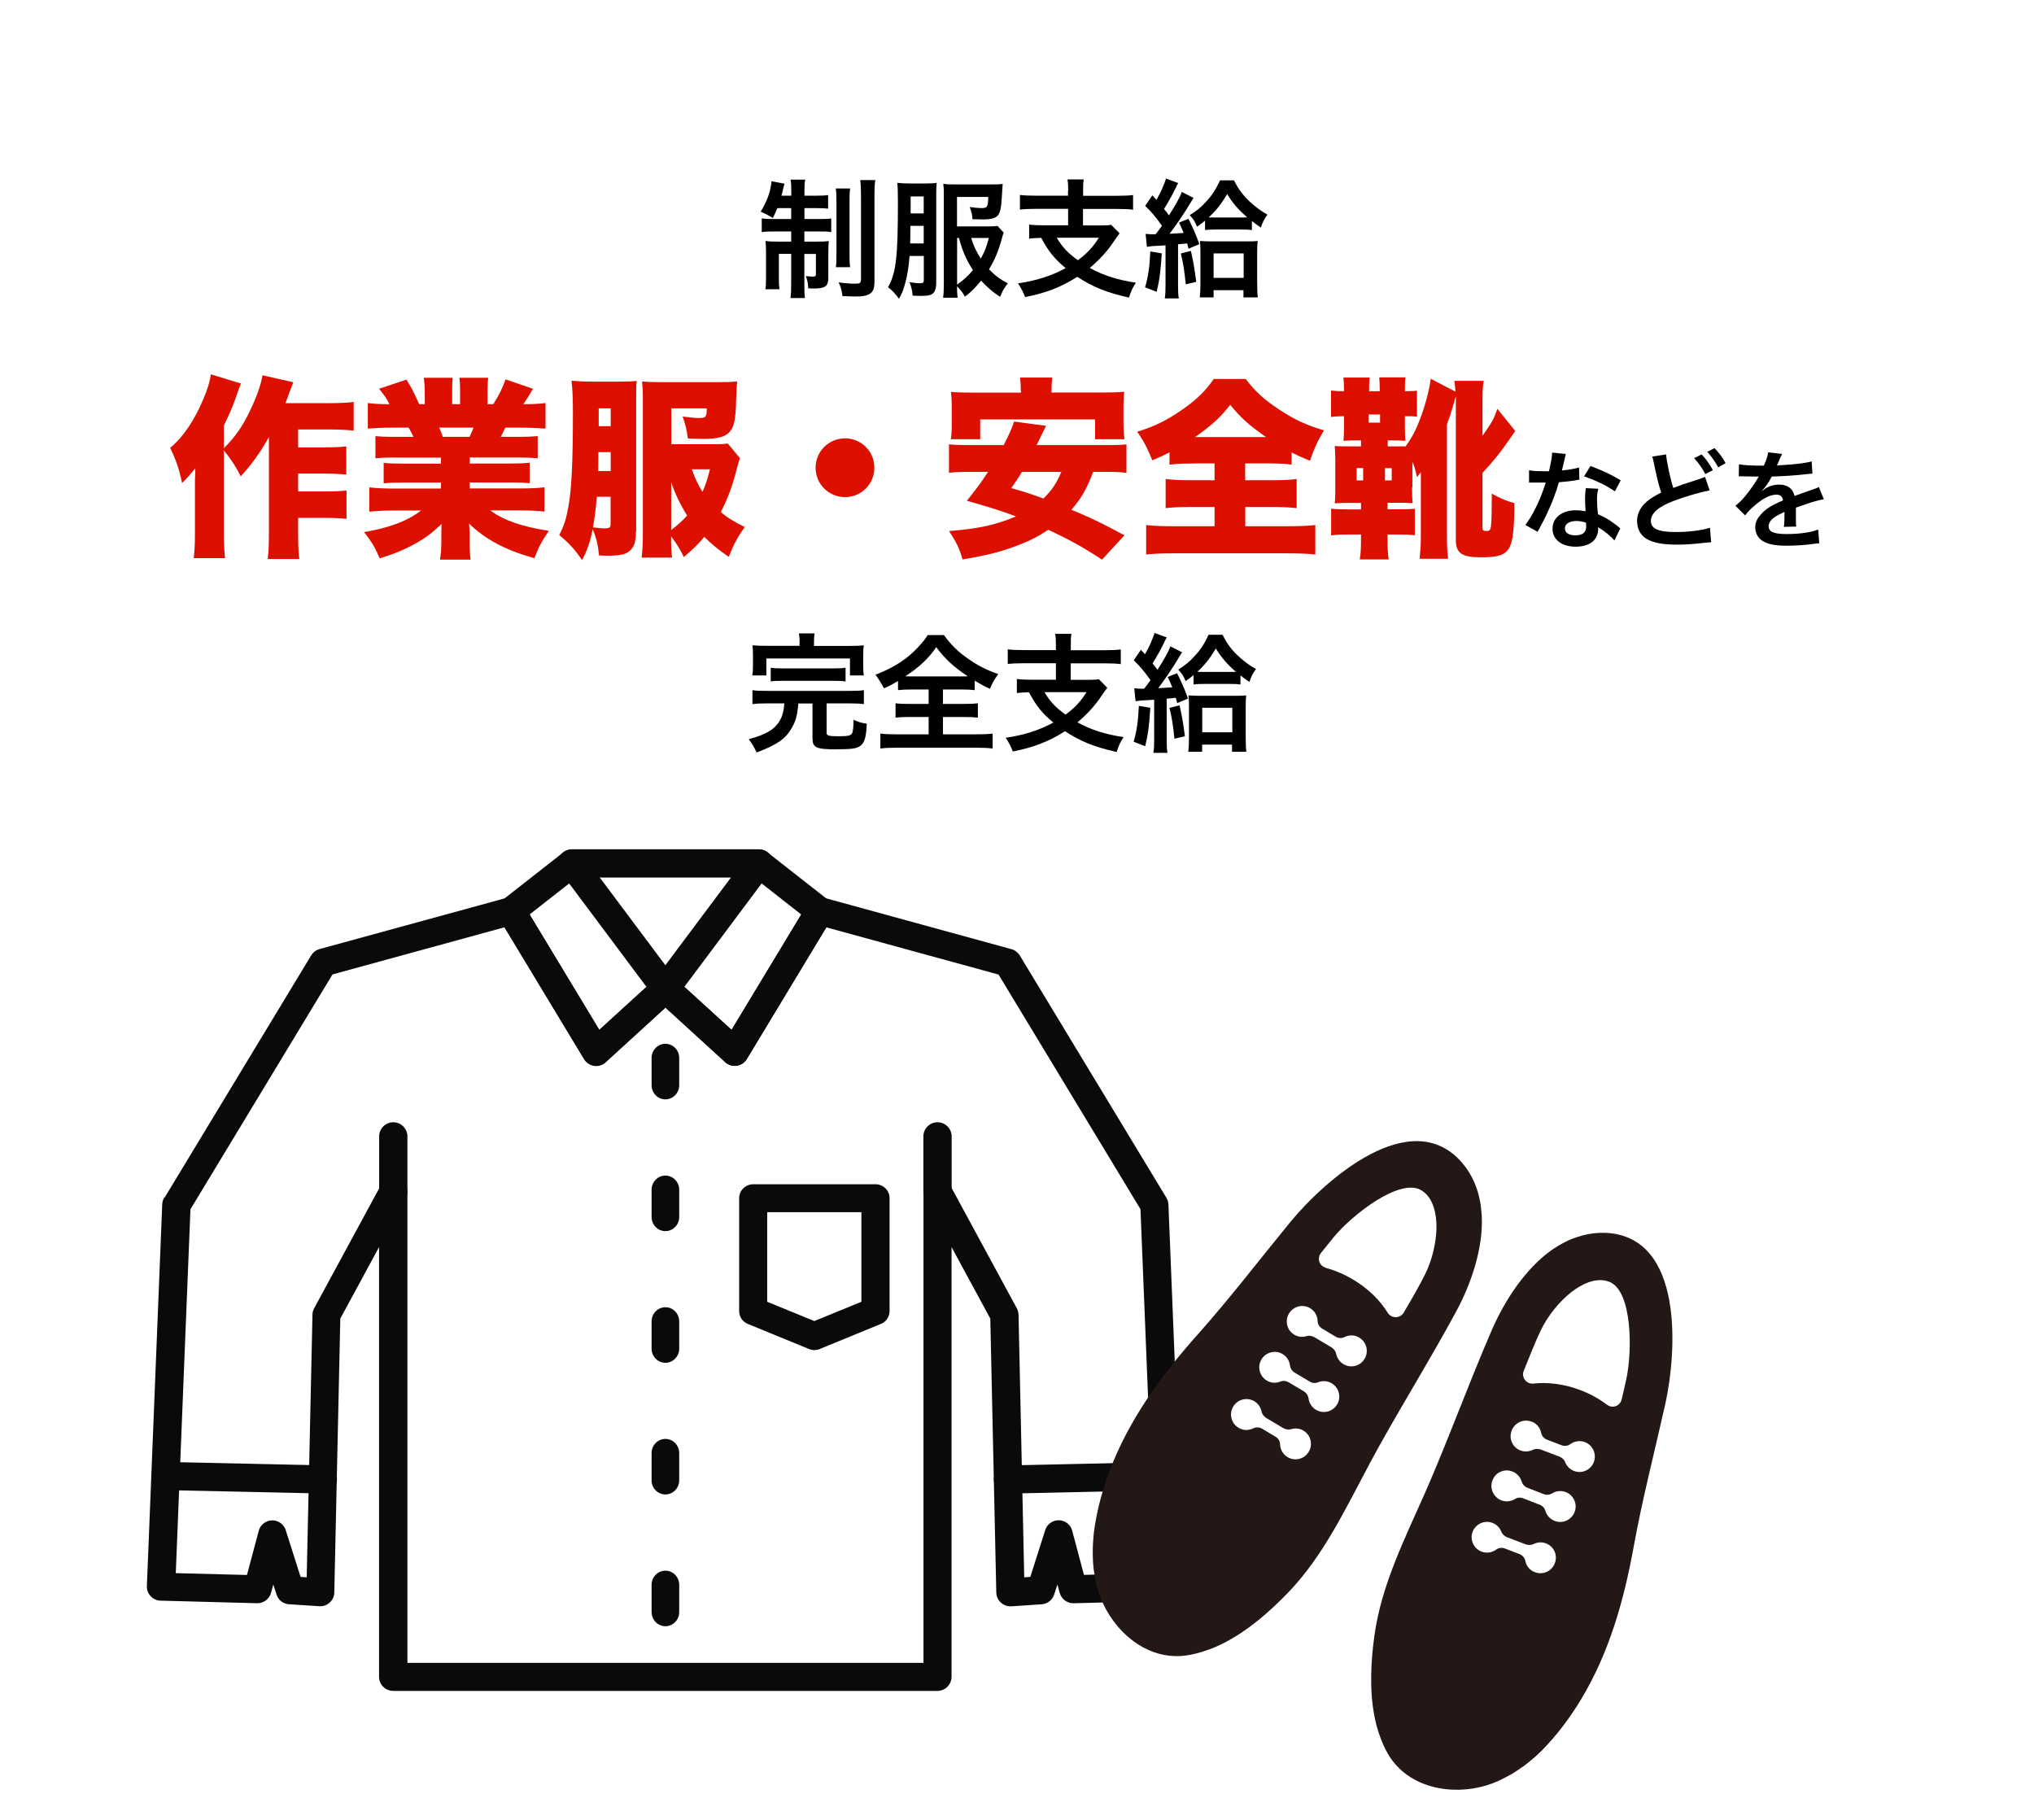 <?xml version="1.0" encoding="UTF-8"?>
<svg id="_レイヤー_2" data-name="レイヤー 2" xmlns="http://www.w3.org/2000/svg" viewBox="0 0 190.01 170.03">
  <defs>
    <style>
      .cls-1 {
        fill: none;
      }

      .cls-2 {
        fill: #0a0a0a;
        fill-rule: evenodd;
      }

      .cls-3 {
        fill: #231815;
      }

      .cls-4 {
        fill: #dd1000;
      }
    </style>
  </defs>
  <g id="_レイヤー_1-2" data-name="レイヤー 1">
    <g>
      <g>
        <path d="M72.62,19.44c-.14.36-.22.52-.42.92-.47-.28-.68-.38-1.14-.59.49-.8.83-1.62.95-2.37.06-.29.06-.36.06-.47l1.22.23c-.04.1-.1.3-.13.48-.02.13-.1.4-.16.64h.92v-.34c0-.58-.01-.83-.07-1.16h1.37c-.06.3-.07.55-.07,1.14v.36h1.02c.59,0,.88-.01,1.19-.06v1.27c-.34-.04-.64-.05-1.19-.05h-1.02v1.02h1.4c.47,0,.77-.01,1.1-.05v1.27c-.3-.05-.58-.06-1.15-.06h-1.36v.95h1.16c.53,0,.78-.01,1.12-.05-.02.29-.04.53-.04,1.07v2.4c0,.74-.3.96-1.33.96-.11,0-.22,0-.55-.02-.02-.49-.07-.74-.22-1.14.19.02.5.05.64.05.23,0,.3-.05.3-.2v-1.92h-1.08v2.83c0,.65.01.97.06,1.29h-1.36c.06-.37.07-.67.07-1.31v-2.82h-1.15v2.15c0,.52.01.85.05,1.16h-1.31c.05-.31.06-.53.06-1.17v-2.21c0-.47-.01-.79-.05-1.13.37.05.67.06,1.16.06h1.24v-.95h-1.51c-.55,0-.9.01-1.24.06v-1.28c.31.05.6.06,1.07.06h1.68v-1.02h-1.31ZM79.42,17.61c-.05.32-.06.65-.06,1.25v4.83c0,.72.01.97.06,1.27h-1.34c.05-.31.06-.53.06-1.28v-4.8c0-.61-.01-.95-.07-1.27h1.36ZM81.77,16.82c-.06.35-.08.71-.08,1.45v8.01c0,.64-.11.94-.4,1.14-.3.2-.65.28-1.45.28-.06,0-.43-.01-1.14-.04-.07-.56-.14-.82-.36-1.28.56.08,1.12.12,1.55.12s.54-.07.54-.36v-7.83c0-.72-.02-1.1-.07-1.49h1.42Z"/>
        <path d="M84.97,23.89c-.08,1.04-.19,1.71-.38,2.46-.19.72-.32,1.07-.61,1.56-.34-.47-.59-.73-1.02-1.08.76-1.36.92-2.83.92-7.93,0-.96-.01-1.37-.06-1.82.42.05.7.06,1.16.06h1.52c.48,0,.74-.01,1-.06-.02.28-.04.58-.04,1.12v8.2c0,.43-.07.71-.2.9-.2.25-.49.34-1.14.34-.31,0-.5,0-.86-.02-.04-.47-.11-.78-.3-1.26.4.06.71.1.94.1.32,0,.4-.05.4-.3v-2.25h-1.32ZM85.05,21.09l-.02,1.6v.05s1.26,0,1.26,0v-1.64h-1.24ZM86.29,18.35h-1.22v1.59h1.22v-1.59ZM93.77,21.7c-.07.22-.11.31-.18.58-.31,1.16-.65,1.96-1.2,2.88.59.6,1.07.96,1.76,1.31-.4.53-.48.67-.72,1.26-.76-.5-1.15-.85-1.78-1.51-.56.68-.94,1.06-1.51,1.5-.19-.37-.43-.68-.74-.97,0,.46.02.75.06,1.06h-1.36c.06-.42.07-.74.07-1.39v-8.25c0-.4-.01-.68-.05-1,.28.05.62.06,1.13.06h3.29c.55,0,.85-.01,1.13-.05-.02.23-.05.54-.07,1.06-.07,1.26-.17,1.7-.47,1.97-.23.19-.62.29-1.27.29-.28,0-.68-.01-1.02-.02,0-.33-.08-.68-.25-1.14.46.06.82.1,1.07.1.58,0,.64-.1.66-1.04h-2.92v2.75h2.93c.44,0,.65-.01.85-.05l.59.64ZM89.41,26.59c.55-.38,1.06-.85,1.48-1.36-.61-.94-.95-1.69-1.31-3h-.17v4.35ZM90.73,22.23c.17.64.48,1.29.89,1.93.35-.62.52-1.05.76-1.93h-1.64Z"/>
        <path d="M99.79,17.82c0-.52-.02-.76-.07-1.06h1.52c-.05.28-.06.53-.06,1.06v.47h3.21c.62,0,1.09-.02,1.46-.07v1.37c-.35-.05-.84-.07-1.45-.07h-3.23v1.54h1.61c.5,0,.79-.01,1.02-.06l.79.8c-.13.16-.32.43-.56.78-.56.86-1.34,1.71-2.23,2.45,1.22.68,2.58,1.12,4.31,1.38-.3.44-.44.77-.65,1.39-2.1-.47-3.39-1-4.82-1.94-1.51.96-2.95,1.52-4.88,1.89-.18-.48-.34-.78-.66-1.28,1.73-.25,3.12-.7,4.45-1.42-1.03-.86-1.61-1.56-2.28-2.83-.56.01-.78.04-1.13.07v-1.31c.34.05.84.07,1.45.07h2.19v-1.54h-3.05c-.62,0-1.08.02-1.45.07v-1.37c.38.05.84.07,1.46.07h3.03v-.47ZM98.72,22.21c.53.89,1.04,1.43,1.97,2.1.89-.66,1.43-1.25,1.96-2.1h-3.92Z"/>
        <path d="M108.53,23.67c-.1,1.66-.22,2.53-.48,3.59l-1.08-.42c.29-.98.42-1.87.49-3.35l1.07.18ZM107.03,21.85c.25.02.52.04.74.04.05,0,.11,0,.19-.01.24-.3.32-.43.59-.79q-.06-.08-.17-.23c-.44-.62-.83-1.07-1.4-1.63l.67-.98q.19.2.38.42c.29-.5.32-.59.48-.92.28-.66.36-.86.41-1.07l1.15.42c-.07.1-.11.18-.2.37-.35.74-.72,1.4-1.13,2.05.24.3.3.37.46.6.62-.96,1.07-1.77,1.2-2.19l1.1.56c-.08.12-.17.25-.34.54-.42.73-1.25,1.95-1.9,2.81.7-.04.9-.05,1.31-.08-.13-.33-.2-.49-.43-.97l.88-.35c.43.85.74,1.57,1.02,2.37l-1.01.42c-.07-.24-.07-.25-.13-.49q-.42.05-.85.08v3.8c0,.59.01.89.07,1.26h-1.31c.06-.42.07-.72.07-1.27v-3.69q-.43.02-1.19.07c-.25.02-.37.04-.55.07l-.12-1.2ZM111.25,23.44c.2.88.34,1.62.5,2.89l-.98.23c-.11-1.15-.23-1.96-.46-2.88l.94-.24ZM112.56,20.62c-.28.24-.4.32-.74.56-.18-.47-.31-.67-.68-1.08.73-.47,1.02-.71,1.51-1.24.55-.58.96-1.21,1.32-2.01h1.31c.42.86.9,1.49,1.66,2.16.48.42.88.71,1.46,1.04-.31.43-.47.74-.61,1.21-.41-.28-.55-.37-.84-.61v.84c-.29-.04-.56-.05-1.08-.05h-2.22c-.48,0-.77.01-1.08.05v-.88ZM113.37,27.78h-1.29c.04-.41.06-.79.06-1.24v-2.94c0-.6-.01-.78-.05-1.09.3.02.56.04,1.03.04h3.39c.47,0,.76-.01.98-.04-.04.3-.05.54-.05,1.08v2.82c0,.59.02,1.09.06,1.37h-1.34v-.67h-2.79v.67ZM115.96,20.32c.28,0,.41,0,.55-.01-.83-.73-1.36-1.33-1.87-2.18-.53.9-1.03,1.54-1.73,2.18.22.01.34.01.62.01h2.42ZM113.37,25.96h2.81v-2.29h-2.81v2.29Z"/>
      </g>
      <rect class="cls-1" width="190.01" height="170.03"/>
      <g>
        <path class="cls-4" d="M25.12,40.83c-.85,1.51-1.6,2.54-2.63,3.67-.52-1.01-.85-1.51-1.58-2.43v7.78c0,.88.04,1.55.11,2.29h-2.92c.07-.67.11-1.28.11-2.27v-4.92q.02-.59.04-1.22c-.41.52-.77.94-1.24,1.39-.31-1.42-.58-2.18-1.12-3.28,1.21-.99,2.27-2.56,3.11-4.57.38-.88.61-1.64.7-2.3l2.81.86c-.16.4-.2.49-.38,1.03-.36,1.04-.63,1.69-1.22,2.9v2.12c1.04-1.04,1.75-2.05,2.39-3.4.67-1.37,1.1-2.61,1.22-3.42l2.88.65c-.18.47-.25.65-.38.99-.18.52-.23.65-.36.96h4.09c1.06,0,1.76-.04,2.29-.11v2.68c-.58-.07-1.4-.11-2.27-.11h-2.92v1.67h2.54c.85,0,1.39-.02,1.96-.09v2.63c-.67-.05-1.3-.09-2-.09h-2.5v1.67h2.52c.85,0,1.37-.02,2-.09v2.65c-.72-.07-1.28-.09-2-.09h-2.52v1.39c0,1.28.04,1.94.11,2.45h-2.95c.07-.58.11-1.21.11-2.43v-8.95Z"/>
        <path class="cls-4" d="M36.82,42.74c-.77,0-1.19.02-1.75.07v-2.07c.52.05.92.07,1.75.07h1.8c-.18-.4-.25-.52-.45-.86h-1.58c-.86,0-1.62.04-2.23.09v-2.39c.58.07,1.04.11,2.02.11-.27-.54-.47-.83-.97-1.44l2.56-.86c.49.79.67,1.15,1.19,2.3h.52v-1.17c0-.5-.04-.94-.09-1.3h2.7c-.04.31-.05.65-.05,1.17v1.3h.74v-1.3c0-.5-.02-.83-.07-1.17h2.7c-.05.31-.07.76-.07,1.3v1.17h.54c.58-.94.83-1.44,1.15-2.32l2.56.88c-.36.63-.58.97-.9,1.44,1.08,0,1.48-.04,2.07-.11v2.39c-.61-.05-1.39-.09-2.25-.09h-1.5c-.22.47-.27.54-.43.86h1.69c.81,0,1.22-.02,1.76-.07v2.07c-.58-.05-.97-.07-1.76-.07h-4.59v.56h3.84c.76,0,1.22-.02,1.76-.07v1.91c-.52-.05-1.01-.07-1.76-.07h-3.84v.56h4.68c1.04,0,1.78-.04,2.3-.11v2.27c-.76-.07-1.4-.11-2.29-.11h-2.77c1.22.92,2.97,1.53,5.47,1.91-.68,1.01-.95,1.51-1.35,2.56-2.7-.76-4.57-1.75-6.1-3.24.04.49.05.58.05,1.03v.58c0,.76.02,1.28.09,1.76h-2.86c.09-.56.13-1.06.13-1.78v-.54c0-.45,0-.5.02-1.01-.94.88-1.46,1.28-2.43,1.82-1.04.58-2.04.99-3.35,1.39-.4-.95-.76-1.57-1.46-2.45,2.39-.41,4.05-1.04,5.33-2.02h-2.52c-.9,0-1.6.04-2.32.11v-2.27c.63.07,1.33.11,2.3.11h4.39v-.56h-3.6c-.76,0-1.24.02-1.75.07v-1.91c.5.05.97.07,1.75.07h3.6v-.56h-4.36ZM43.86,40.81c.18-.38.23-.5.38-.86h-3.21c.2.45.25.59.34.86h2.48Z"/>
        <path class="cls-4" d="M59.41,49.62c0,.97-.16,1.48-.59,1.84-.38.34-.9.45-2.09.45-.18,0-.43,0-.77-.02-.09-.96-.23-1.58-.59-2.45-.25,1.22-.49,1.91-.99,2.88-.72-1.03-1.19-1.55-2.14-2.34.45-.86.65-1.49.85-2.61.31-1.62.43-4.3.43-8.8,0-1.46-.04-2.2-.13-3.01.72.07,1.12.09,1.96.09h2.56c.88,0,1.17-.02,1.57-.07-.05.43-.05.74-.05,1.5v12.55ZM55.75,46.41c-.09,1.21-.22,2.12-.36,2.86.58.07.85.09,1.06.09.47,0,.59-.07.59-.38v-2.57h-1.3ZM57.05,44v-1.76h-1.15l-.02,1.76h1.17ZM57.05,38.15h-1.12v1.66h1.12v-1.66ZM69.11,42.81c-.11.38-.16.56-.29,1.01-.38,1.53-.81,2.7-1.48,4.01.59.52,1.21.9,2.23,1.4-.68.97-1.01,1.57-1.49,2.79-.99-.68-1.58-1.17-2.29-1.87-.5.63-1.01,1.12-1.91,1.89-.34-.72-.74-1.37-1.19-1.93,0,.94.02,1.4.09,1.98h-2.84c.07-.65.11-1.1.11-2.2v-12.89c0-.56-.04-1.03-.07-1.37.4.05.95.07,1.71.07h5.37c.9,0,1.39-.02,1.8-.07-.04.45-.05.68-.09,1.69-.04,1.91-.2,2.63-.68,3.1-.41.4-1.12.58-2.32.58-.45,0-1.01-.02-1.51-.04-.13-.9-.22-1.28-.49-2.05.83.11,1.21.14,1.51.14.67,0,.74-.09.74-.9h-3.31v3.35h4.02c.67,0,.92-.02,1.26-.07l1.13,1.37ZM62.7,49.51c.49-.36,1.12-.92,1.49-1.35-.59-.92-1.17-2.11-1.49-3.12v4.47ZM64.63,43.84c.27.79.58,1.44.99,2.11.31-.67.45-1.12.7-2.11h-1.69Z"/>
        <path class="cls-4" d="M81.68,43.69c0,1.53-1.22,2.75-2.74,2.75s-2.75-1.22-2.75-2.74,1.22-2.75,2.75-2.75,2.74,1.22,2.74,2.74Z"/>
        <path class="cls-4" d="M102.12,44.09c-.63,1.64-1.1,2.45-2.03,3.53,1.94.81,2.97,1.31,4.95,2.39l-2.09,2.27c-1.85-1.21-3.06-1.87-5.02-2.79-.92.61-1.75,1.04-2.86,1.46-1.55.59-2.81.92-5.15,1.31-.31-1.06-.56-1.57-1.26-2.65,2.81-.23,4.32-.56,6.25-1.37-1.39-.52-2.36-.83-4.59-1.46.95-1.19,1.31-1.67,1.98-2.7h-1.51c-1.03,0-1.58.02-2.14.09v-2.66c.56.05.9.07,2.14.07h2.97c.52-1.01.81-1.67.97-2.2l2.99.4c-.45.92-.56,1.12-.88,1.8h6.27c1.28,0,1.64-.02,2.12-.07v2.66c-.58-.07-1.12-.09-2.12-.09h-.97ZM95.36,36.51c0-.5-.02-.86-.07-1.24h3.01c-.04.34-.07.74-.07,1.22v.18h4.59c1.04,0,1.6-.02,2.2-.07-.05.49-.07.92-.07,1.4v1.64c0,.54.04.95.09,1.39h-2.74v-1.85h-10.73v1.85h-2.75c.07-.4.09-.77.09-1.4v-1.62c0-.43-.02-.94-.07-1.4.61.05,1.13.07,2.2.07h4.34v-.16ZM95.46,44.09c-.34.58-.49.79-.99,1.51,1.28.36,1.67.49,3.01.97.79-.79,1.21-1.41,1.67-2.49h-3.69Z"/>
        <path class="cls-4" d="M111.52,43.3c-1.01,0-1.73.04-2.27.11v-1.15c-.63.32-.86.43-1.6.74-.52-1.24-.72-1.64-1.41-2.67,1.62-.5,2.75-1.06,4.11-2,1.37-.94,2.27-1.8,3.03-2.93h2.99c.86,1.15,1.75,1.96,3.1,2.84,1.42.94,2.56,1.48,4.21,1.96-.63,1.06-.92,1.71-1.31,2.84-.77-.31-.97-.4-1.71-.77v1.13c-.59-.07-1.26-.11-2.18-.11h-2.16v1.57h2.52c1.01,0,1.76-.04,2.29-.11v2.72c-.54-.07-1.31-.11-2.3-.11h-2.5v1.8h3.91c1.12,0,2.02-.04,2.63-.11v2.75c-.59-.07-1.5-.11-2.58-.11h-10.73c-1.06,0-1.89.04-2.49.11v-2.75c.58.07,1.46.11,2.56.11h3.83v-1.8h-2.3c-.97,0-1.75.04-2.27.11v-2.72c.63.07,1.3.11,2.27.11h2.3v-1.57h-1.93ZM118.27,40.83c-1.58-1.1-2.32-1.76-3.35-3.01-.9,1.17-1.8,1.98-3.29,3.01h6.64Z"/>
        <path class="cls-4" d="M131.91,45.53c0,.67.02,1.15.05,1.48-.41-.04-.72-.04-1.57-.04h-.77v.61h.79c1.04,0,1.31-.02,1.76-.05v2.47c-.5-.05-.9-.07-1.76-.07h-.79v.31c0,.99.02,1.44.11,2.02h-2.7c.09-.61.11-1.04.11-2.02v-.31h-1.03c-1.06,0-1.3.02-1.76.09v-2.5c.52.05.79.07,1.76.07h1.03v-.61h-.92c-.79,0-1.12.02-1.53.04.04-.41.05-.88.05-1.49v-2.36c0-.59-.02-1.01-.05-1.51.43.04.67.04,1.57.04h.88v-.56h-.43c-.4,0-.7,0-1.21.04.04-.34.05-.68.05-1.13v-1.17c-.41,0-.77.02-1.21.07v-2.47c.4.05.76.07,1.21.07v-.13c0-.56-.02-.85-.05-1.15h2.45c-.04.25-.05.5-.05,1.19v.09h.99v-.11c0-.72-.02-.88-.05-1.19h2.45c-.04.31-.05.67-.05,1.19v.11c.52,0,.79-.02,1.13-.05v2.43c-.36-.05-.52-.05-1.13-.05v1.13c0,.5.02.83.05,1.17-.56-.04-.85-.04-1.22-.04h-.43v.56h1.66c.58-.77,1.01-1.58,1.49-2.92.41-1.12.77-2.56.86-3.4l2.32,1.21c-.04-.43-.05-.58-.11-1.01h2.74c-.09.58-.11,1.01-.11,1.96v3.17c.97-1.39,1.06-1.57,1.39-2.52l1.67,2.07c-.16.22-.18.25-.59.85-.68,1.01-1.51,2.05-2.47,3.06v5.09c0,.29.05.34.38.34.47,0,.47-.07.49-3.48.99.52,1.37.68,2.11.88-.04,4.61-.32,5.06-3.17,5.06-1.75,0-2.3-.4-2.3-1.6v-13.45q-.05.16-.25.88c-.13.45-.36,1.19-.58,1.73v10.55c0,.76.02,1.26.11,2.03h-2.66c.07-.76.11-1.24.11-2.03v-6.05c-.13.16-.18.23-.36.45-.18-.79-.23-.99-.43-1.41v2.38ZM126.73,43.73v1.15h.61v-1.15h-.61ZM127.86,38.72v.76h1.06v-.76h-1.06ZM129.38,44.88h.63v-1.15h-.63v1.15Z"/>
        <path d="M146.28,42.4q-.06.19-.16.67c-.05.24-.1.44-.21.88.69-.07,1.21-.16,1.6-.28l.03,1.15c-.11,0-.13,0-.32.05-.36.06-.97.13-1.59.18-.29,1-.65,1.95-1.1,2.9-.23.49-.32.67-.7,1.37q-.13.24-.19.36l-1.15-.64c.35-.46.63-.91.97-1.6.39-.8.56-1.21.94-2.36-.45,0-.51,0-.63,0-.13,0-.19,0-.4,0h-.53v-1.15c.36.07.74.09,1.35.09.12,0,.29,0,.51,0,.17-.71.28-1.31.3-1.74l1.28.13ZM150.81,50.49c-.36-.43-.94-.9-1.53-1.24,0,.09.02.16.02.2,0,.37-.17.8-.43,1.06-.35.36-.95.56-1.66.56-1.32,0-2.18-.66-2.18-1.68s.89-1.72,2.16-1.72c.3,0,.51.02.93.09-.03-.46-.05-.85-.05-1.15,0-.39.02-.68.08-1.01l1.16.06c-.1.37-.12.6-.12,1.01s.02.8.09,1.37c.72.32.82.37,1.58.92.15.1.19.14.35.27q.08.08.15.14l-.55,1.12ZM147.26,48.67c-.65,0-1.07.27-1.07.69s.36.65.98.65c.68,0,1.01-.28,1.01-.84,0-.1-.02-.34-.02-.34-.35-.12-.59-.16-.9-.16ZM150.86,45.9c-.87-.58-1.76-1.01-2.88-1.4l.6-.97c1.18.45,1.93.8,2.82,1.34l-.54,1.03Z"/>
        <path d="M155.65,42.45c0,.48.39,2.32.66,3.13.62-.24,1-.37,2.26-.77q.53-.17.71-.26l.43,1.26c-.87.17-2.18.54-3.3.96-1.46.54-2.19,1.17-2.19,1.89s.68,1.04,2.29,1.04c1.25,0,2.48-.15,3.23-.4l.11,1.36c-.21,0-.28.02-.81.07-1.08.11-1.64.15-2.34.15-1.39,0-2.26-.17-2.9-.55-.55-.33-.87-.94-.87-1.67,0-.66.32-1.3.89-1.79.39-.32.71-.53,1.36-.85-.23-.73-.42-1.47-.67-2.71-.11-.5-.11-.51-.16-.66l1.3-.2ZM158.96,42.45c.44.47.71.85,1.05,1.47l-.7.37c-.33-.61-.61-1.01-1.05-1.49l.7-.35ZM160.51,43.66c-.3-.55-.63-1.02-1.02-1.45l.67-.35c.45.46.73.84,1.04,1.41l-.69.39Z"/>
        <path d="M162.45,43.37c.41.09,1.05.13,2.32.13.27-.6.36-.9.4-1.24l1.31.14q-.06.1-.4.9c-.05.11-.07.14-.09.18q.08,0,.63-.04c1.16-.07,2.07-.18,2.62-.34l.07,1.14q-.28.02-.79.08c-.73.09-2,.17-3.01.2-.29.57-.57.97-.92,1.33v.02q.08-.05.21-.15c.37-.28.9-.45,1.41-.45.78,0,1.27.37,1.43,1.06.77-.28,1.28-.46,1.53-.54.54-.19.58-.2.74-.3l.47,1.15c-.28.04-.58.12-1.11.27-.14.04-.64.21-1.5.51v.11q0,.26,0,.4v.4c0,.17,0,.26,0,.33,0,.22,0,.36.03.53l-1.16.03c.04-.18.06-.69.06-1.16v-.24c-.49.23-.75.37-.96.52-.35.26-.52.53-.52.82,0,.52.48.73,1.69.73s2.23-.15,2.94-.42l.1,1.29c-.17,0-.22,0-.46.04-.72.11-1.68.18-2.56.18-1.06,0-1.72-.12-2.23-.42-.46-.26-.73-.74-.73-1.29,0-.41.12-.73.44-1.11.45-.56,1.02-.94,2.15-1.41-.05-.37-.25-.54-.61-.54-.58,0-1.28.35-2.05,1.03-.42.35-.65.6-.87.91l-.91-.9c.26-.2.55-.48.9-.89.39-.46,1-1.33,1.2-1.71q.04-.08.08-.13s-.17,0-.17,0c-.16,0-1.04-.02-1.26-.02q-.19,0-.28,0s-.09,0-.16,0l.02-1.14Z"/>
        <path d="M71.57,65.71c-.59,0-.95.02-1.28.07v-1.31c.32.06.67.07,1.28.07h7.86c.6,0,.94-.01,1.27-.07v1.31c-.36-.05-.71-.07-1.27-.07h-2.21v2.73c0,.29.16.34,1.15.34.89,0,1.16-.07,1.25-.32.06-.16.11-.61.11-1.02v-.2c.52.23.73.29,1.24.37-.05,1.2-.19,1.73-.55,2.03-.34.29-.84.36-2.37.36-1.8,0-2.15-.17-2.15-1.03v-3.25h-1.32c-.1,1.12-.23,1.61-.61,2.28-.59,1.03-1.36,1.56-3.29,2.3-.2-.46-.42-.83-.73-1.24,1.01-.3,1.37-.44,1.82-.7.78-.43,1.27-1.13,1.42-2,.04-.19.05-.31.08-.65h-1.69ZM74.7,60.05c0-.35-.02-.62-.07-.88h1.47c-.05.23-.06.52-.06.88v.29h3.32c.61,0,.92-.01,1.33-.05-.04.26-.05.49-.05.91v.98c0,.38.01.66.05.92h-1.29v-1.59h-7.81v1.59h-1.31c.04-.28.06-.54.06-.94v-.97c0-.4-.01-.63-.05-.91.38.04.72.05,1.31.05h3.09v-.29ZM72,62.38c.32.05.6.06,1.14.06h4.7c.54,0,.82-.01,1.15-.06v1.28c-.34-.05-.62-.06-1.15-.06h-4.7c-.53,0-.82.01-1.14.06v-1.28Z"/>
        <path d="M85.2,64.41c-.58,0-.98.02-1.31.06v-.85c-.58.34-.79.46-1.31.68q-.36-.67-.79-1.27c1.14-.44,2.11-.97,2.9-1.58.4-.31.95-.83,1.32-1.26.25-.28.38-.44.65-.86h1.52c.67.91,1.25,1.49,2.13,2.12,1,.71,1.79,1.12,2.94,1.52-.43.62-.58.89-.77,1.38-.54-.25-.89-.44-1.43-.76v.88c-.35-.04-.72-.06-1.27-.06h-1.69v1.35h1.94c.62,0,1.01-.02,1.32-.06v1.34c-.32-.04-.73-.06-1.32-.06h-1.94v1.62h3.12c.64,0,1.15-.02,1.52-.07v1.4c-.4-.06-.9-.08-1.51-.08h-7.48c-.61,0-1.1.02-1.5.08v-1.4c.35.05.86.07,1.54.07h2.97v-1.62h-1.76c-.6,0-1.01.02-1.33.06v-1.34c.37.05.73.06,1.33.06h1.76v-1.35h-1.56ZM89.85,63.19c.25,0,.34,0,.56-.01-1.32-.88-2.08-1.57-2.95-2.72-.7,1.03-1.56,1.85-2.89,2.72.24.01.35.01.53.01h4.75Z"/>
        <path d="M98.64,60.27c0-.52-.02-.76-.07-1.06h1.52c-.05.28-.06.53-.06,1.06v.47h3.21c.62,0,1.09-.02,1.46-.07v1.37c-.35-.05-.84-.07-1.45-.07h-3.23v1.54h1.61c.5,0,.79-.01,1.02-.06l.79.8c-.13.16-.32.43-.56.78-.56.86-1.34,1.71-2.23,2.45,1.22.68,2.58,1.12,4.31,1.38-.3.44-.44.77-.65,1.39-2.1-.47-3.39-1-4.82-1.94-1.51.96-2.95,1.52-4.88,1.89-.18-.48-.34-.78-.66-1.28,1.73-.25,3.12-.7,4.45-1.42-1.03-.86-1.61-1.56-2.28-2.83-.56.01-.78.04-1.13.07v-1.31c.34.05.84.07,1.45.07h2.2v-1.54h-3.05c-.62,0-1.08.02-1.45.07v-1.37c.38.05.84.07,1.46.07h3.04v-.47ZM97.57,64.66c.53.89,1.04,1.43,1.97,2.1.89-.66,1.43-1.25,1.96-2.1h-3.92Z"/>
        <path d="M107.46,66.12c-.1,1.66-.22,2.53-.48,3.59l-1.08-.42c.29-.98.42-1.87.49-3.35l1.07.18ZM105.96,64.3c.25.02.52.04.74.04.05,0,.11,0,.19-.01.24-.3.32-.43.59-.79q-.06-.08-.17-.23c-.44-.62-.83-1.07-1.4-1.63l.67-.98q.19.2.38.42c.29-.5.32-.59.48-.92.28-.66.36-.86.41-1.07l1.15.42c-.07.1-.11.18-.2.37-.35.74-.72,1.4-1.13,2.05.24.3.3.37.46.6.62-.96,1.07-1.77,1.2-2.19l1.1.56c-.08.12-.17.25-.34.54-.42.73-1.25,1.96-1.89,2.81.7-.04.9-.05,1.31-.08-.13-.34-.2-.49-.43-.97l.88-.35c.43.85.74,1.57,1.02,2.37l-1.01.42c-.07-.24-.07-.25-.13-.49q-.42.05-.85.08v3.8c0,.59.01.89.07,1.26h-1.31c.06-.42.07-.72.07-1.27v-3.69q-.43.02-1.19.07c-.25.02-.37.04-.55.07l-.12-1.2ZM110.19,65.89c.2.88.34,1.62.5,2.89l-.98.23c-.11-1.15-.23-1.96-.46-2.88l.94-.24ZM111.49,63.07c-.28.24-.4.32-.74.56-.18-.47-.31-.67-.68-1.08.73-.47,1.02-.71,1.51-1.24.55-.58.96-1.21,1.32-2.01h1.31c.42.86.9,1.49,1.66,2.16.48.42.88.71,1.46,1.04-.31.43-.47.74-.61,1.21-.41-.28-.55-.37-.84-.61v.84c-.29-.04-.56-.05-1.08-.05h-2.22c-.48,0-.77.01-1.08.05v-.88ZM112.31,70.23h-1.3c.04-.41.06-.79.06-1.24v-2.94c0-.6-.01-.78-.05-1.09.3.02.56.04,1.03.04h3.39c.47,0,.76-.01.98-.04-.04.3-.05.54-.05,1.08v2.82c0,.59.02,1.09.06,1.37h-1.34v-.67h-2.79v.67ZM114.9,62.77c.28,0,.41,0,.55-.01-.83-.73-1.35-1.33-1.87-2.18-.53.9-1.03,1.54-1.73,2.18.22.01.34.01.62.01h2.42ZM112.31,68.41h2.81v-2.29h-2.81v2.29Z"/>
      </g>
      <g>
        <path class="cls-2" d="M31.05,91.05l-13.26,21.92-1.37,33.99,6.65.17,1.1-4.12c.18-.7.9-1.12,1.6-.94.45.12.79.46.92.87h0s1.39,4.37,1.39,4.37l.57.04.54-24.54c0-.22.06-.42.16-.6h0s6.24-11.51,6.24-11.51c.34-.64,1.14-.88,1.78-.53.44.24.69.69.69,1.16h0v44.01h48.21v-44.01c0-.73.59-1.32,1.32-1.32.53,0,.99.32,1.2.77l6.2,11.44c.11.21.16.44.16.67l.53,24.46.57-.04,1.39-4.37c.22-.69.96-1.08,1.65-.86.47.15.8.54.89.99l1.08,4.05,6.65-.17-1.37-33.99-13.26-21.92-16.09-4.41-7.39,12.24c-.22.41-.66.69-1.16.69-.37,0-.7-.15-.94-.4l-5.53-5.05-5.54,5.06h0s0,0,0,0c-.51.51-1.35.51-1.86,0-.09-.09-.17-.2-.23-.31l-7.39-12.24-16.09,4.41h0ZM15.37,111.89l13.7-22.64h0c.17-.28.44-.49.78-.59l17.46-4.78c.58-.21,1.24.01,1.57.56l7.11,11.77,5.29-4.83c.5-.45,1.26-.46,1.77,0l5.29,4.83,7.11-11.77h0c.29-.49.89-.74,1.47-.59l17.46,4.79c.35.07.68.28.88.61l13.7,22.64h0c.11.18.18.4.19.63l1.44,35.66h0v.02c.02.72-.56,1.33-1.28,1.34l-8.94.23c-.62.05-1.21-.35-1.38-.98l-.21-.77-.3.93h0c-.16.5-.61.88-1.17.92l-2.84.19h0s-.04,0-.06,0c-.72.01-1.32-.56-1.34-1.29l-.56-25.59-3.62-6.68v40.14c0,.73-.59,1.32-1.32,1.32h-50.84c-.73,0-1.32-.59-1.32-1.32v-40.14l-3.62,6.68-.56,25.51s0,.09,0,.13c-.05.72-.67,1.27-1.39,1.23l-2.77-.18c-.55,0-1.07-.36-1.24-.92l-.3-.93-.21.77h0c-.15.57-.68.99-1.3.98l-8.98-.24s-.04,0-.06,0c-.72-.03-1.29-.64-1.26-1.36l1.43-35.58c0-.24.05-.49.19-.71Z"/>
        <path class="cls-2" d="M38.06,111.33c0,.73-.59,1.32-1.32,1.32s-1.32-.59-1.32-1.32v-5.17c0-.73.59-1.32,1.32-1.32s1.32.59,1.32,1.32v5.17Z"/>
        <path class="cls-2" d="M88.9,111.33c0,.73-.59,1.32-1.32,1.32s-1.32-.59-1.32-1.32v-5.17c0-.73.59-1.32,1.32-1.32s1.32.59,1.32,1.32v5.17Z"/>
        <path class="cls-2" d="M70.36,110.63h11.42c.73,0,1.32.58,1.32,1.3v10.55c0,.57-.37,1.06-.89,1.23l-5.63,2.31c-.34.14-.7.13-1.01,0h0s-5.71-2.34-5.71-2.34c-.51-.21-.81-.69-.81-1.2h0v-10.55c0-.72.59-1.3,1.32-1.3h0ZM76.07,113.24h-4.4v8.37l4.4,1.8,4.4-1.8v-8.37h-4.4Z"/>
        <path class="cls-2" d="M60.87,98.83c0-.73.58-1.32,1.29-1.32s1.29.59,1.29,1.32v2.55c0,.73-.58,1.32-1.29,1.32s-1.29-.59-1.29-1.32v-2.55Z"/>
        <path class="cls-2" d="M53.17,82.53l-3.7,2.9,6.51,10.78,4.41-4.02-7.22-9.66h0ZM46.94,84.08l5.59-4.38s.07-.06.1-.08c.58-.43,1.41-.31,1.84.27l8.74,11.69h0c.4.54.34,1.3-.17,1.76l-6.43,5.87c-.07.07-.15.14-.24.19-.62.38-1.43.17-1.81-.45l-7.94-13.15h0c-.34-.56-.21-1.3.32-1.71Z"/>
        <path class="cls-2" d="M71.79,79.7l5.59,4.38c.53.41.65,1.15.32,1.71h0s-7.94,13.15-7.94,13.15c-.37.62-1.18.82-1.81.45-.09-.05-.17-.12-.24-.19l-6.43-5.87c-.5-.46-.57-1.22-.17-1.76h0s8.74-11.69,8.74-11.69c.43-.58,1.26-.7,1.84-.27.04.03.07.05.1.08h0ZM74.85,85.43l-3.7-2.9-7.22,9.66,4.41,4.02,6.51-10.78Z"/>
        <path class="cls-2" d="M53.42,81.98c-.73,0-1.32-.59-1.32-1.32s.59-1.32,1.32-1.32h17.48c.73,0,1.32.59,1.32,1.32s-.59,1.32-1.32,1.32h-17.48Z"/>
        <path class="cls-2" d="M60.87,111.14c0-.73.58-1.32,1.29-1.32s1.29.59,1.29,1.32v2.55c0,.73-.58,1.32-1.29,1.32s-1.29-.59-1.29-1.32v-2.55Z"/>
        <path class="cls-2" d="M60.87,123.44c0-.73.58-1.32,1.29-1.32s1.29.59,1.29,1.32v2.55c0,.73-.58,1.32-1.29,1.32s-1.29-.59-1.29-1.32v-2.55Z"/>
        <path class="cls-2" d="M60.87,135.74c0-.73.58-1.32,1.29-1.32s1.29.59,1.29,1.32v2.55c0,.73-.58,1.32-1.29,1.32s-1.29-.59-1.29-1.32v-2.55Z"/>
        <path class="cls-2" d="M60.87,148.05c0-.73.58-1.32,1.29-1.32s1.29.59,1.29,1.32v2.55c0,.73-.58,1.32-1.29,1.32s-1.29-.59-1.29-1.32v-2.55Z"/>
        <path class="cls-2" d="M15.45,139.2c-.72-.01-1.3-.61-1.29-1.34.01-.72.61-1.3,1.34-1.29l14.69.32c.72.01,1.3.61,1.29,1.34-.01.72-.61,1.3-1.34,1.29l-14.69-.32Z"/>
        <path class="cls-2" d="M108.83,136.58c.72-.01,1.32.56,1.34,1.29.01.72-.56,1.32-1.29,1.34l-14.69.32c-.72.01-1.32-.56-1.34-1.29-.01-.72.56-1.32,1.29-1.34l14.69-.32Z"/>
      </g>
      <g>
        <path class="cls-3" d="M138.4,113.33c-.02-.26-.05-.52-.08-.78-.01-.08-.03-.16-.04-.23-.05-.26-.1-.51-.17-.77-.02-.06-.03-.12-.05-.18-.09-.29-.19-.58-.31-.86,0-.02-.01-.04-.02-.05-.28-.64-.65-1.26-1.13-1.82-4.77-5.56-12.84,1.6-16.07,5.53-2.88,3.51-5.62,7.1-8.65,10.5-3.39,3.81-6.42,7.94-8.23,12.75-.57,1.53-1.06,3.2-1.34,4.91,0,.05-.02.11-.03.16-.07.43-.12.86-.15,1.29,0,.1-.01.19-.02.29-.02.38-.04.77-.03,1.15,0,.11,0,.21.01.32.01.37.04.73.08,1.09.01.08.03.16.04.25.11.79.28,1.56.57,2.31,1.24,3.2,4.31,5.9,7.89,5.48.75-.09,1.47-.29,2.19-.55.05-.02.11-.04.16-.05.36-.14.72-.29,1.08-.47.03-.01.06-.03.08-.04,2.35-1.16,4.45-3.02,6.17-4.8,3.28-3.42,5.3-7.74,7.52-11.88-.31.59-.45.84-.49.91.07-.13.58-1.08.68-1.27-.03.05-.09.16-.2.36,2.61-4.86,5.55-9.51,8.17-14.36,1.36-2.51,2.55-5.87,2.39-8.98,0-.07-.01-.13-.02-.19ZM119.16,134.22l-1.25-.75c-.25-.15-.57-.17-.83-.04-.43.21-.95.22-1.38-.05-.78-.47-.96-1.55-.29-2.25.37-.38.94-.53,1.45-.37.55.17.89.61.99,1.1.05.26.23.47.45.61l1.56.93c.22.13.5.19.75.11.48-.15,1.02-.05,1.43.35.38.37.52.94.36,1.45-.3.92-1.34,1.28-2.12.81-.44-.26-.68-.72-.7-1.2,0-.29-.17-.56-.43-.71ZM122.23,130.62c-.03-.27-.19-.5-.42-.64l-1.43-.85c-.23-.14-.51-.17-.76-.07-.41.17-.88.15-1.28-.09-.78-.47-.96-1.55-.29-2.25.38-.39.97-.53,1.48-.36.57.2.92.68.98,1.21.03.27.19.51.42.65l1.43.85c.23.14.52.17.77.06.49-.2,1.09-.13,1.53.29.4.37.55.96.39,1.47-.3.92-1.34,1.28-2.12.81-.4-.24-.65-.65-.69-1.09ZM125.81,127.57c-.55-.17-.89-.61-.99-1.1-.05-.26-.23-.47-.45-.61l-1.56-.93c-.23-.13-.5-.19-.75-.11-.48.15-1.02.05-1.43-.35-.38-.37-.52-.94-.36-1.45.3-.92,1.34-1.28,2.12-.81.44.26.68.72.7,1.2,0,.29.17.56.43.71l1.25.75c.25.15.57.17.83.04.43-.22.95-.22,1.38.05.78.47.96,1.55.29,2.25-.37.38-.94.53-1.45.37ZM123.85,118.43c-.14-.04-.25-.11-.35-.19-.01-.01-.03-.02-.04-.03-.15-.15-.24-.34-.25-.54,0-.02,0-.05,0-.07,0-.11.02-.22.06-.33,0-.03.02-.05.04-.07.03-.05.05-.1.09-.15.35-.43.73-.91,1.18-1.46,1.74-2.12,6.2-5.59,8.19-4.4,1.21.72,1.41,2.39,1.42,3.33.01,1.48-.39,3.18-1.08,4.56-.49.98-1.19,2.21-1.98,3.54-.33.57-1.15.57-1.49.02-.72-1.17-1.82-2.26-3.23-3.1-.84-.5-1.71-.87-2.57-1.1Z"/>
        <path class="cls-3" d="M142.21,165.08c.08-.06.17-.12.26-.19.3-.23.6-.48.89-.73.07-.06.14-.13.21-.19.32-.29.63-.6.92-.92.04-.04.08-.08.11-.12,1.17-1.27,2.19-2.69,3.04-4.08,2.67-4.39,4.06-9.32,4.97-14.34.81-4.47,1.95-8.85,2.94-13.28,1.11-4.96,1.77-15.72-5.55-16.06-.74-.03-1.45.06-2.13.23-.02,0-.04.01-.06.02-.29.08-.58.17-.87.28-.06.02-.12.05-.18.07-.24.1-.48.21-.71.34-.07.04-.14.07-.21.11-.23.13-.45.27-.67.41-.05.04-.11.07-.17.11-2.54,1.79-4.45,4.8-5.6,7.42-2.2,5.05-4.06,10.24-6.27,15.28-1.89,4.29-4.05,8.55-4.72,13.24-.35,2.45-.51,5.25.02,7.82,0,.03.01.06.02.1.08.38.18.76.3,1.13.02.05.04.11.05.16.24.72.53,1.42.92,2.06,1.87,3.08,5.89,3.83,9.17,2.83.76-.23,1.48-.58,2.17-.97.07-.04.14-.08.22-.12.31-.19.62-.4.91-.61ZM151.44,130.9s-.02.05-.04.07c-.06.1-.13.18-.22.25-.02.02-.04.03-.06.05-.17.11-.38.16-.58.13-.02,0-.03,0-.05-.01-.13-.02-.25-.07-.36-.16-.71-.53-1.53-1-2.45-1.35-1.53-.59-3.07-.78-4.43-.63-.65.07-1.15-.57-.91-1.18.57-1.44,1.1-2.74,1.57-3.74.66-1.39,1.76-2.76,2.93-3.66.74-.57,2.18-1.44,3.49-.93,2.16.83,2.18,6.49,1.58,9.16-.15.69-.29,1.29-.42,1.83-.01.06-.04.11-.06.16ZM143.08,132.8c.48.18.8.59.89,1.06.06.29.27.52.54.63l1.36.52c.28.11.59.07.82-.1.38-.28.9-.37,1.37-.19.85.33,1.21,1.37.67,2.17-.3.44-.84.68-1.36.61-.57-.08-.98-.45-1.16-.91-.09-.25-.31-.43-.55-.52l-1.7-.65c-.24-.09-.52-.1-.76.02-.44.22-1,.22-1.47-.1-.44-.3-.68-.84-.6-1.37.14-.96,1.1-1.49,1.95-1.16ZM139.58,137.98c.3-.45.86-.69,1.4-.6.6.1,1.02.52,1.17,1.03.08.26.27.47.52.57l1.55.6c.25.1.54.07.77-.07.45-.28,1.05-.31,1.56.02.45.3.71.85.63,1.39-.14.96-1.1,1.49-1.95,1.16-.44-.17-.75-.53-.87-.95-.07-.26-.27-.46-.52-.56l-1.55-.6c-.25-.1-.54-.08-.76.06-.37.23-.84.3-1.28.13-.85-.33-1.21-1.37-.67-2.17ZM137.73,142.79c.3-.44.84-.68,1.36-.61.57.08.98.45,1.16.91.09.24.31.43.55.52l1.7.65c.24.09.52.1.76-.02.44-.22,1-.22,1.47.1.44.3.68.84.6,1.37-.14.96-1.1,1.49-1.95,1.16-.48-.18-.8-.59-.89-1.06-.06-.29-.27-.52-.54-.63l-1.36-.52c-.27-.11-.59-.07-.82.1-.38.28-.9.37-1.37.19-.85-.33-1.21-1.37-.67-2.17Z"/>
      </g>
    </g>
  </g>
</svg>